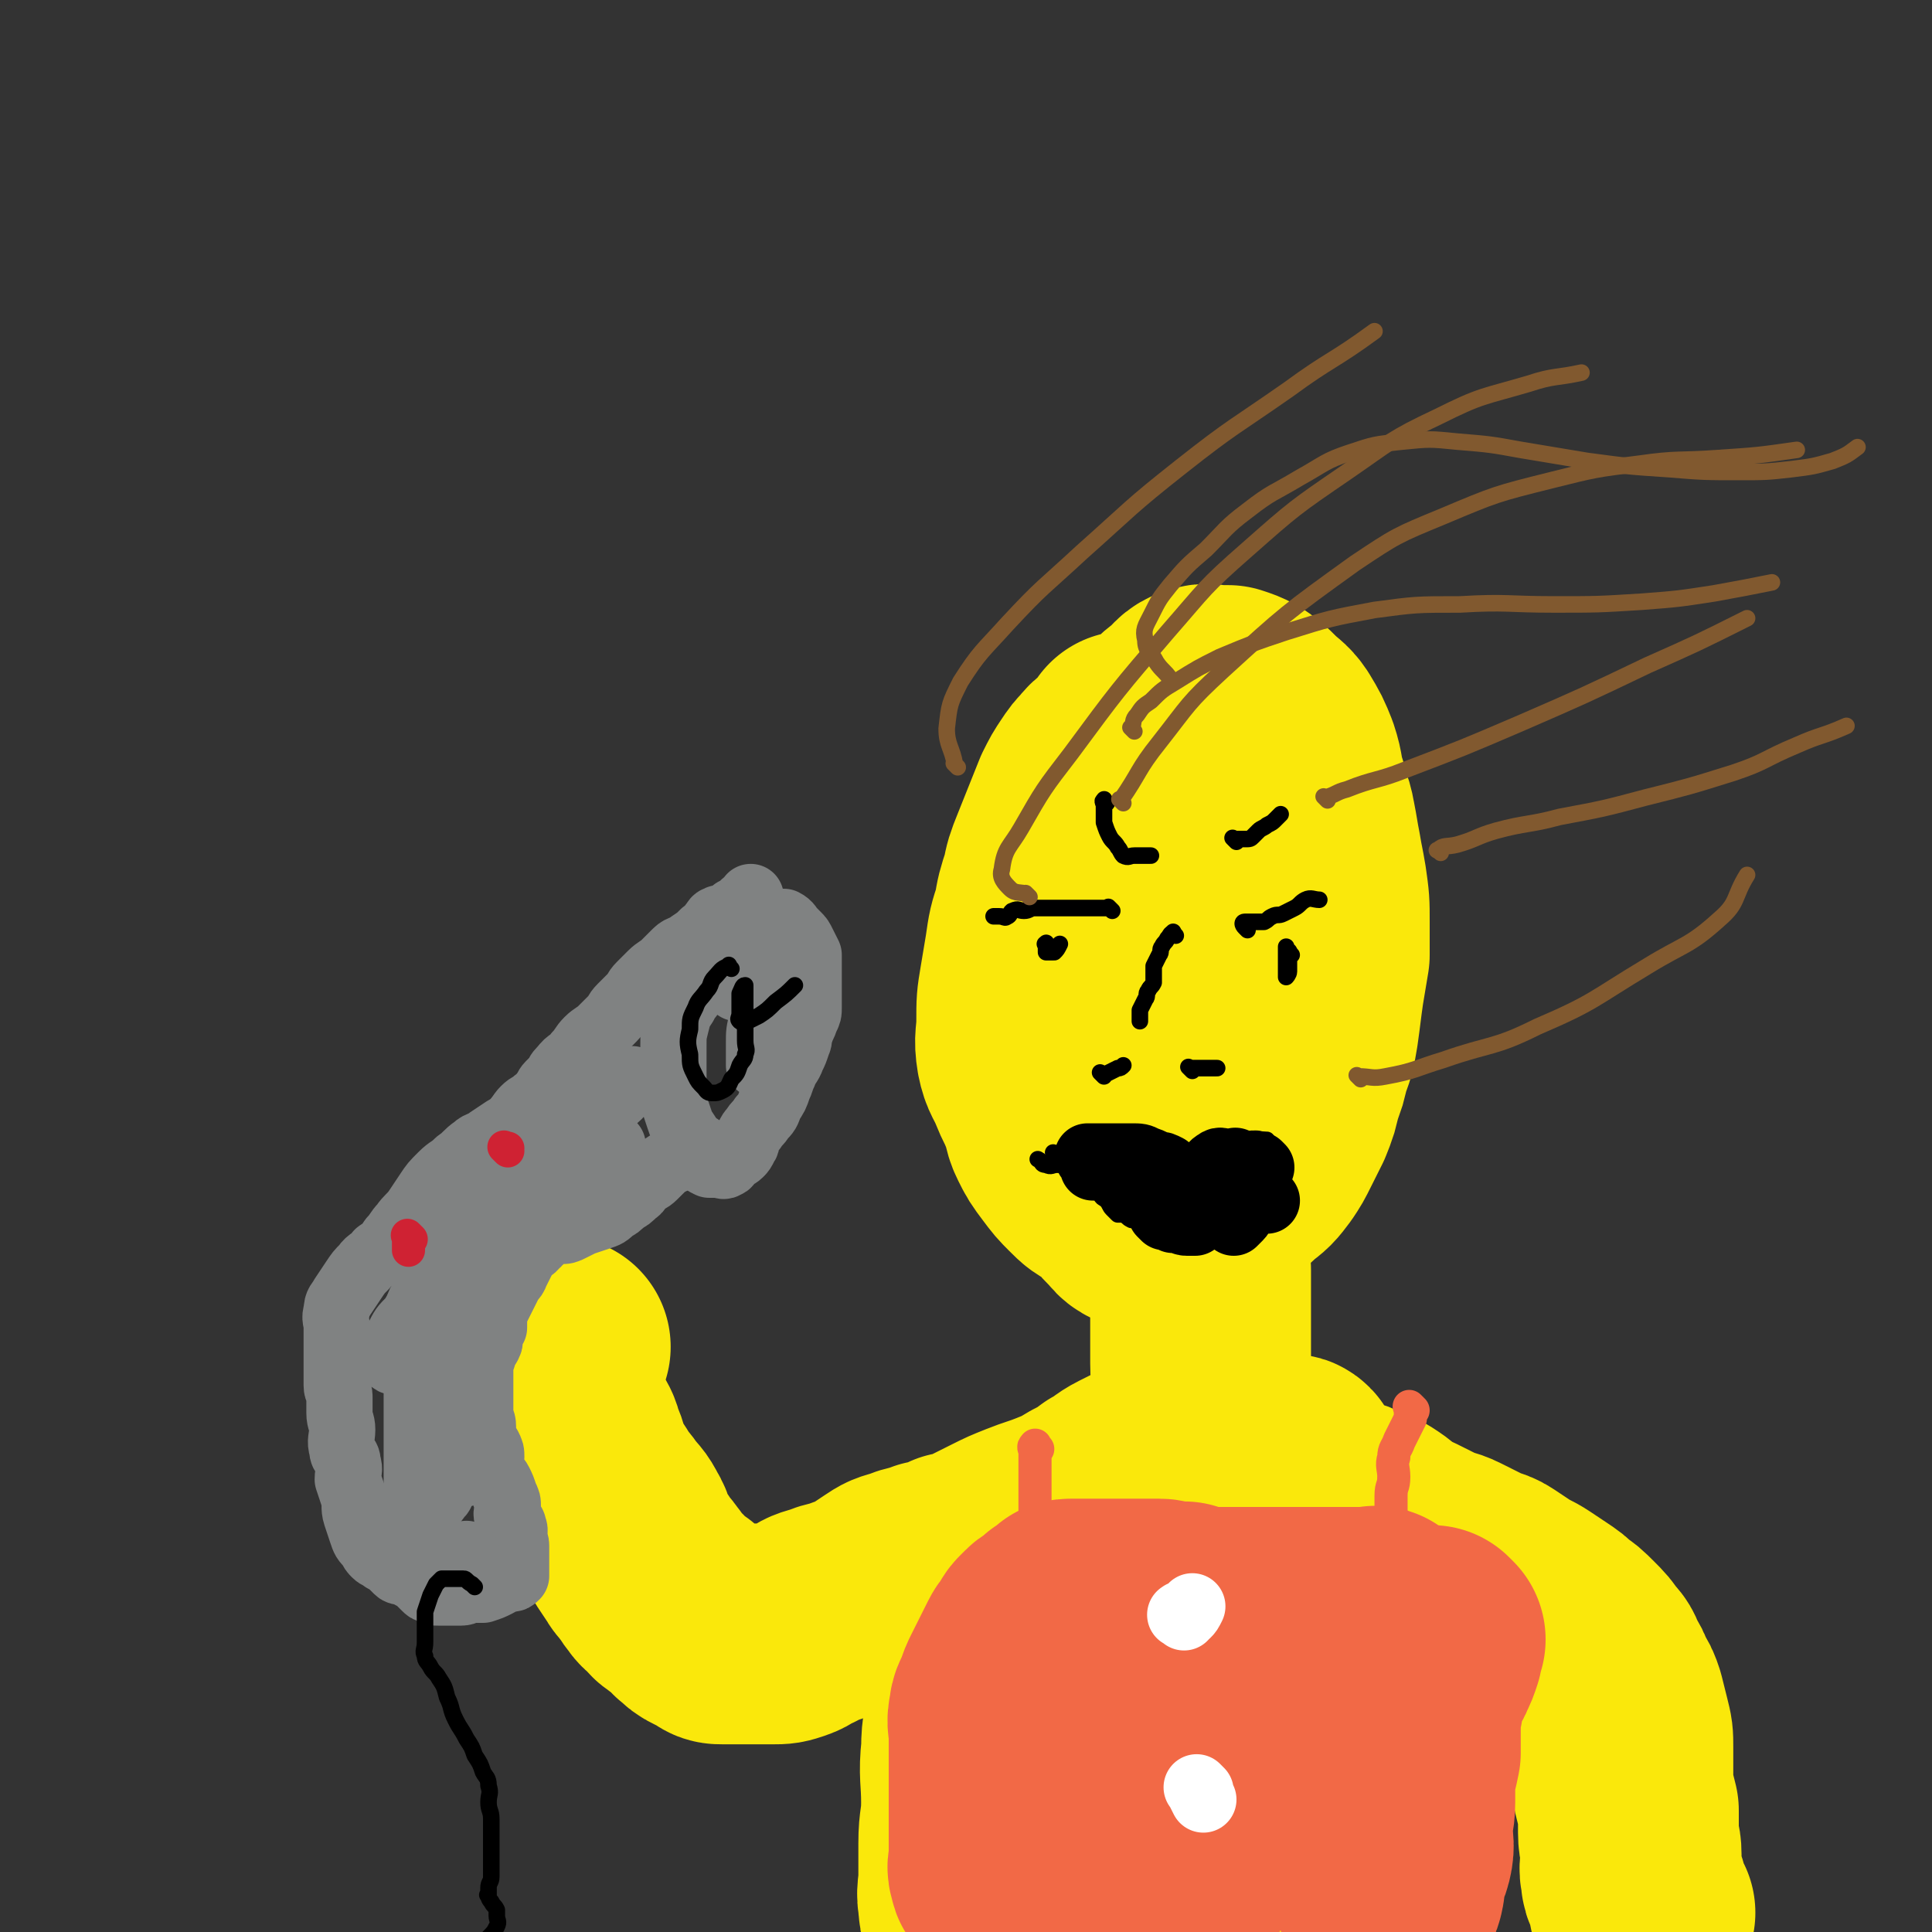 <svg viewBox='0 0 700 700' version='1.1' xmlns='http://www.w3.org/2000/svg' xmlns:xlink='http://www.w3.org/1999/xlink'><rect x="0" y="0" width="700" height="700" fill="#333333" stroke="none"/><g fill='none' stroke='rgb(250,232,11)' stroke-width='80' stroke-linecap='round' stroke-linejoin='round'><path d='M410,270c-1,-1 -1,-1 -1,-1 -1,-1 0,0 0,0 -2,2 -2,2 -4,4 -2,3 -3,2 -5,5 -2,2 -2,2 -4,5 -2,3 -2,3 -4,7 -2,5 -2,5 -4,10 -2,5 -2,5 -4,10 -2,5 -2,5 -3,10 -2,6 -2,6 -3,12 -2,6 -2,6 -3,13 -1,6 -1,6 -2,12 -1,6 -1,6 -1,13 0,6 -1,6 0,12 1,5 2,5 4,10 2,5 2,4 4,9 2,4 1,5 3,9 2,4 2,4 5,8 3,4 3,4 6,7 3,3 3,3 7,5 4,3 4,3 8,5 3,2 3,2 7,3 3,1 3,1 6,2 3,0 3,1 6,0 4,-1 4,-1 7,-3 4,-2 4,-2 8,-5 4,-3 4,-3 7,-6 4,-3 4,-3 7,-7 2,-3 2,-3 4,-7 2,-4 2,-4 4,-8 2,-5 2,-5 3,-10 2,-5 2,-5 3,-10 2,-5 2,-5 3,-11 1,-7 1,-8 2,-15 1,-6 1,-6 2,-12 0,-6 0,-6 0,-12 0,-7 0,-7 -1,-14 -1,-6 -1,-5 -2,-11 -1,-5 -1,-6 -2,-11 -1,-6 -2,-5 -3,-11 -2,-6 -1,-6 -3,-12 -2,-5 -2,-5 -5,-10 -2,-3 -3,-3 -6,-6 -3,-3 -3,-3 -6,-5 -2,-1 -2,-1 -5,-2 -2,0 -2,0 -4,0 -3,0 -3,-1 -6,0 -3,1 -3,2 -5,4 -4,3 -4,3 -7,6 -4,4 -4,4 -8,9 -4,5 -4,5 -7,11 -4,6 -4,6 -7,13 -3,6 -3,6 -5,13 -2,6 -1,7 -3,13 -2,10 -3,9 -5,19 -1,6 -1,6 -2,12 -1,8 -1,9 -1,17 0,8 1,8 1,16 0,5 -1,6 0,11 1,5 1,5 3,10 2,5 2,5 4,9 2,4 2,4 4,7 2,3 2,3 5,6 2,2 2,2 4,3 3,1 3,1 6,2 2,0 3,0 5,0 3,0 3,1 6,0 2,-1 2,-2 4,-4 2,-3 2,-3 3,-6 2,-5 2,-5 4,-10 3,-12 3,-12 6,-24 3,-12 3,-12 6,-24 3,-11 3,-11 5,-23 3,-15 3,-15 6,-30 1,-5 1,-5 2,-11 0,-5 0,-5 0,-11 0,-4 0,-4 0,-9 0,-4 0,-4 0,-8 0,-2 1,-3 0,-5 0,-1 -1,-1 -2,-1 -1,0 -2,0 -3,1 -3,3 -3,3 -6,7 -3,4 -4,4 -6,9 -4,7 -3,8 -6,15 -3,9 -4,8 -7,17 -4,11 -3,11 -6,23 -2,6 -2,6 -3,12 -1,8 -1,8 -2,16 0,6 -1,6 0,12 0,5 1,5 2,10 1,4 0,4 2,7 1,3 2,3 4,5 2,2 2,3 4,4 2,1 2,1 4,1 3,0 3,0 6,0 3,-1 3,0 6,-2 4,-3 4,-3 7,-7 3,-5 3,-5 5,-11 2,-6 2,-6 2,-13 1,-10 1,-10 0,-20 -1,-6 -1,-6 -3,-12 -2,-6 -2,-6 -4,-11 -2,-5 -2,-5 -4,-10 -2,-5 -3,-4 -5,-9 -1,-2 -1,-3 -2,-5 -1,-2 -1,-2 -3,-4 -1,-1 -1,-1 -2,-1 -1,0 -1,0 -2,0 -1,1 -1,1 -2,2 -2,2 -2,2 -3,4 -3,4 -3,4 -5,8 -3,5 -3,5 -5,10 -4,9 -4,9 -7,18 -3,7 -3,7 -5,15 -3,12 -3,12 -5,25 -1,6 0,6 0,12 0,8 0,8 0,15 0,6 -1,6 0,12 0,5 0,5 2,9 1,4 1,4 4,7 2,2 2,3 5,4 3,1 3,1 6,0 3,-1 3,-2 6,-4 3,-3 3,-3 6,-6 3,-4 3,-4 6,-8 2,-3 2,-3 4,-7 2,-4 2,-4 4,-9 '/><path d='M434,428c-1,-1 -1,-2 -1,-1 -1,0 0,1 0,3 0,2 0,3 0,5 0,3 0,3 0,6 0,4 0,4 0,7 1,6 1,6 2,12 0,6 0,6 0,12 0,5 0,5 0,10 0,6 0,6 0,12 0,6 1,6 0,11 0,5 -1,4 -2,9 0,4 0,4 0,8 0,4 0,4 0,7 0,3 0,3 0,6 '/><path d='M467,532c-1,-1 -1,-1 -1,-1 -1,-1 0,0 0,0 1,0 1,-1 2,0 1,1 0,2 1,3 1,2 1,2 2,4 1,2 1,2 3,3 2,2 2,2 5,3 3,1 3,1 6,2 4,1 4,1 8,3 3,1 3,1 6,3 3,2 2,2 5,4 3,2 3,2 6,3 4,2 4,2 8,4 4,2 4,1 8,3 4,2 4,2 8,4 3,2 4,1 7,3 3,2 3,2 6,4 3,2 4,2 7,4 3,2 3,2 6,4 3,2 3,2 5,4 3,2 3,2 6,5 3,3 3,3 5,6 2,2 2,2 3,5 2,3 2,3 3,6 2,3 2,3 3,6 1,4 1,4 2,8 1,4 1,4 1,8 0,3 0,4 0,7 0,4 0,4 0,8 1,4 1,4 2,8 0,4 0,4 0,8 0,4 1,4 1,8 0,4 -1,4 0,8 0,3 1,2 2,5 1,3 0,3 1,6 0,1 1,1 2,2 0,0 0,0 0,0 '/><path d='M434,530c-1,-1 -1,-1 -1,-1 -1,-1 -1,0 -2,0 -1,0 -1,0 -3,0 -2,0 -3,-1 -5,0 -3,1 -3,2 -6,3 -4,2 -4,2 -8,4 -4,2 -4,3 -8,5 -4,3 -4,3 -8,5 -5,3 -5,3 -10,5 -5,2 -6,2 -11,4 -5,2 -5,2 -9,4 -4,2 -4,2 -8,4 -4,2 -4,2 -9,3 -4,2 -4,2 -9,3 -4,2 -5,1 -9,3 -4,1 -4,1 -7,3 -3,2 -3,2 -6,4 -3,2 -3,2 -7,3 -4,2 -5,1 -9,3 -4,1 -4,1 -7,3 -3,1 -3,2 -6,3 -3,1 -3,1 -6,1 -2,0 -2,0 -4,0 -2,0 -2,0 -4,0 -1,0 -1,0 -3,0 -1,0 -1,0 -3,0 -2,0 -2,0 -4,0 -2,0 -2,0 -3,-1 -2,-1 -2,-1 -4,-2 -2,-1 -2,-1 -4,-3 -2,-1 -1,-2 -3,-3 -2,-2 -2,-1 -4,-3 -2,-1 -1,-1 -3,-3 -1,-1 -2,-1 -3,-3 -2,-2 -1,-2 -3,-4 -1,-2 -2,-2 -3,-4 -2,-3 -2,-3 -4,-6 -2,-3 -1,-4 -3,-7 -2,-4 -2,-3 -5,-7 -2,-3 -3,-3 -5,-7 -2,-3 -2,-3 -4,-7 -2,-4 -1,-4 -3,-8 -1,-4 -1,-3 -3,-7 -1,-3 -2,-3 -3,-7 -1,-2 -1,-3 -2,-5 -1,-2 -1,-1 -2,-3 0,-1 0,-1 0,-3 0,-1 -1,-2 0,-3 0,-1 1,-1 2,-2 2,-3 2,-3 3,-6 '/><path d='M360,582c-1,-1 -1,-2 -1,-1 -2,3 -1,4 -2,9 -1,6 -1,6 -2,12 -1,8 0,8 -1,16 -1,8 -2,8 -2,16 -1,9 0,10 0,19 0,8 -1,7 -1,15 0,6 0,6 0,12 0,5 -1,5 0,10 0,4 1,4 2,8 '/><path d='M509,570c-1,-1 -1,-1 -1,-1 -1,-1 0,0 0,0 0,1 0,1 0,2 0,4 0,4 0,7 0,6 1,6 0,11 -1,8 -2,8 -3,16 -2,9 -1,10 -3,19 -2,10 -2,10 -4,20 -2,9 -1,10 -3,19 -1,9 -1,9 -3,18 -1,9 -1,9 -3,18 -1,6 -2,5 -3,11 -1,5 0,5 0,10 '/></g>
<g fill='none' stroke='rgb(242,105,70)' stroke-width='80' stroke-linecap='round' stroke-linejoin='round'><path d='M500,587c-1,-1 -1,-1 -1,-1 -1,-1 -1,0 -2,0 -1,0 -1,0 -3,0 -1,0 -1,0 -3,0 -1,0 -1,0 -3,0 -2,0 -2,0 -4,0 -2,0 -2,0 -4,0 -2,0 -2,0 -4,0 -2,0 -2,0 -5,0 -2,0 -2,0 -4,0 -3,0 -3,0 -6,0 -3,0 -3,0 -7,0 -3,0 -3,0 -6,0 -3,0 -3,0 -6,0 -2,0 -2,0 -4,0 -2,0 -2,0 -4,0 -3,-1 -2,-1 -5,-2 -2,0 -3,0 -5,0 -2,0 -2,-1 -4,-1 -3,0 -3,0 -6,0 -3,0 -3,0 -6,0 -2,0 -2,0 -5,0 -2,0 -2,0 -4,0 -1,0 -1,0 -3,0 -1,0 -1,0 -3,0 -1,0 -1,0 -2,0 -1,0 -2,0 -3,0 -1,0 -1,0 -2,1 0,1 1,2 0,2 0,1 -1,0 -2,0 -1,0 -1,0 -2,1 -1,1 -1,1 -2,2 -1,1 -1,0 -2,1 -1,1 -1,1 -2,2 -1,1 -1,2 -2,3 -1,2 -1,1 -2,3 -1,2 -1,2 -2,4 -1,2 -1,2 -2,4 -1,2 -1,2 -2,4 -1,2 -1,2 -2,5 -1,3 -2,3 -2,6 -1,3 0,4 0,7 0,4 0,4 0,7 0,3 0,3 0,5 0,3 0,3 0,6 0,3 0,3 0,6 0,3 0,3 0,6 0,3 0,3 0,5 0,3 0,3 0,6 0,3 0,3 0,5 0,2 -1,2 0,4 0,2 1,2 2,3 1,1 1,1 3,2 0,0 1,0 1,0 '/><path d='M520,594c-1,-1 -1,-1 -1,-1 -1,-1 0,0 0,0 0,1 0,1 0,2 0,2 0,2 0,3 -1,3 -1,3 -2,5 -1,3 -2,2 -3,5 -2,4 -1,4 -2,9 -1,5 -1,5 -1,10 0,4 0,4 0,8 -1,5 -1,4 -2,9 0,4 0,5 0,9 0,5 -1,5 -1,10 0,4 1,5 0,9 -1,4 -2,3 -3,7 -1,2 1,3 0,5 0,2 -1,2 -2,3 0,0 0,0 -1,0 '/><path d='M489,630c-1,-1 -1,-1 -1,-1 -1,-1 0,0 0,0 -3,2 -3,2 -7,3 -3,2 -4,1 -7,3 -4,2 -4,2 -8,4 -5,2 -5,2 -10,4 -5,2 -5,2 -9,5 -4,2 -4,2 -7,5 -3,3 -2,4 -5,7 -2,3 -3,3 -5,6 -2,3 -2,3 -3,6 -1,2 0,2 0,4 0,1 -1,2 0,2 1,1 2,1 3,0 2,-2 1,-3 3,-5 2,-3 2,-3 4,-6 2,-4 2,-4 3,-8 2,-4 2,-4 3,-8 1,-4 1,-4 0,-8 0,-4 0,-4 -2,-7 -1,-3 -2,-3 -4,-5 -2,-1 -2,-2 -4,-2 -3,-1 -3,-1 -6,0 -4,1 -4,1 -8,4 -4,3 -4,3 -8,7 -3,3 -3,3 -6,7 -2,4 -3,4 -4,8 -1,3 0,4 0,7 0,3 -1,3 0,5 1,2 1,2 3,3 2,1 2,1 4,0 3,-1 3,-1 5,-3 2,-3 1,-4 3,-7 1,-3 2,-3 3,-6 1,-3 0,-4 0,-7 0,-3 1,-3 1,-6 '/></g>
<g fill='none' stroke='rgb(242,105,70)' stroke-width='12' stroke-linecap='round' stroke-linejoin='round'><path d='M376,525c-1,-1 -1,-2 -1,-1 -1,0 0,1 0,2 0,1 0,1 0,2 0,2 0,2 0,4 0,3 0,3 0,6 0,4 0,4 0,7 0,4 0,4 0,8 1,4 1,4 2,8 1,5 2,5 3,9 '/><path d='M512,511c-1,-1 -1,-1 -1,-1 -1,-1 0,0 0,0 0,0 0,1 0,1 0,2 0,2 0,3 -1,2 -1,2 -2,4 -1,2 -1,2 -2,4 -1,3 -2,3 -2,6 -1,3 0,4 0,7 0,4 -1,3 -1,7 0,3 0,4 0,7 '/></g>
<g fill='none' stroke='rgb(255,255,255)' stroke-width='24' stroke-linecap='round' stroke-linejoin='round'><path d='M429,586c-1,-1 -2,-1 -1,-1 0,-1 1,1 2,0 1,-1 1,-1 2,-3 '/><path d='M435,649c-1,-1 -1,-1 -1,-1 -1,-1 0,0 0,0 0,0 0,0 0,0 1,2 1,2 2,4 '/></g>
<g fill='none' stroke='rgb(0,0,0)' stroke-width='6' stroke-linecap='round' stroke-linejoin='round'><path d='M403,330c-1,-1 -1,-1 -1,-1 -1,-1 0,0 0,0 0,0 0,0 0,0 -1,0 -1,0 -2,0 -1,0 -1,0 -2,0 -1,0 -1,0 -2,0 -1,0 -1,0 -3,0 -1,0 -1,0 -3,0 -1,0 -1,0 -3,0 -1,0 -1,0 -3,0 -1,0 -1,0 -3,0 -1,0 -1,0 -3,0 -1,0 -2,0 -3,0 -2,0 -2,1 -4,1 -2,0 -2,-1 -4,0 -1,0 -1,2 -2,2 -1,1 -1,0 -3,0 -1,0 -1,0 -2,0 '/><path d='M380,343c-1,-1 -1,-2 -1,-1 -1,0 0,0 0,1 0,1 0,1 0,2 0,0 1,0 1,0 0,0 0,0 0,0 1,0 1,0 2,0 0,0 0,0 0,0 0,0 0,0 0,0 -1,-1 0,0 0,0 0,0 0,0 0,0 1,-1 1,-1 2,-3 '/><path d='M401,291c-1,-1 -1,-2 -1,-1 -1,0 0,1 0,2 0,1 0,1 0,2 0,2 0,2 0,4 1,3 1,3 2,5 1,2 2,2 3,4 1,1 1,2 2,3 2,1 2,0 4,0 3,0 3,0 6,0 '/><path d='M448,305c-1,-1 -1,-1 -1,-1 -1,-1 0,0 0,0 0,0 0,0 0,0 1,0 1,0 2,0 1,0 1,0 2,0 2,0 2,0 3,-1 1,-1 1,-1 2,-2 1,-1 2,-1 3,-2 2,-1 2,-1 3,-2 1,-1 1,-1 2,-2 '/><path d='M452,337c-1,-1 -1,-1 -1,-1 -1,-1 -1,-2 0,-2 1,0 1,0 2,0 1,0 1,0 2,0 2,0 2,0 3,0 2,-1 1,-1 3,-2 2,-1 2,0 4,-1 2,-1 2,-1 4,-2 2,-1 2,-2 4,-3 2,-1 3,0 5,0 '/><path d='M468,346c-1,-1 -1,-2 -1,-1 -1,0 0,1 0,3 0,2 0,2 0,4 0,1 -1,2 -1,2 0,0 0,-1 0,-3 0,-1 0,-1 0,-3 0,-1 0,-1 0,-3 0,-1 0,-1 0,-2 0,0 0,0 0,0 '/><path d='M426,339c-1,-1 -1,-2 -1,-1 -1,0 -1,1 -2,2 -1,2 -1,1 -2,3 -1,1 0,2 -1,3 -1,2 -1,2 -2,4 0,1 0,2 0,3 0,2 0,2 0,3 -1,2 -1,1 -2,3 -1,1 0,2 -1,3 -1,2 -1,2 -2,4 0,1 0,1 0,2 0,1 0,1 0,2 '/><path d='M400,390c-1,-1 -1,-1 -1,-1 -1,-1 0,0 0,0 0,0 0,0 0,0 1,0 1,0 2,0 2,-1 2,-1 4,-2 1,0 1,0 2,-1 '/><path d='M432,388c-1,-1 -1,-1 -1,-1 -1,-1 0,0 0,0 1,0 1,0 2,0 1,0 1,0 2,0 2,0 2,0 3,0 2,0 2,0 3,0 '/><path d='M383,419c-1,-1 -1,-1 -1,-1 -1,-1 0,0 0,0 0,0 1,0 1,0 1,0 1,0 2,0 1,0 1,0 2,0 1,0 1,0 2,0 1,0 1,0 2,0 2,0 2,0 3,0 2,0 2,0 3,0 2,0 2,0 4,0 2,0 2,0 3,0 2,0 2,0 3,0 2,0 2,0 3,0 1,0 1,0 2,0 2,0 2,0 3,0 1,0 1,0 2,0 1,1 1,1 2,2 1,1 1,1 2,2 1,0 1,0 2,0 0,0 0,1 0,1 1,0 1,0 2,0 1,0 1,0 2,0 1,0 1,0 2,0 1,0 1,0 2,0 1,0 1,0 2,0 2,0 2,0 3,-1 1,0 1,-1 2,-1 1,0 1,0 2,0 2,-1 1,-2 3,-3 1,-1 1,-1 2,-1 1,0 1,0 2,0 2,0 2,1 3,0 1,0 1,-1 2,-2 1,-1 1,-1 2,-2 0,0 0,0 0,0 1,0 1,0 2,0 2,0 2,0 3,0 '/><path d='M453,417c-1,-1 -1,-2 -1,-1 -1,0 0,1 0,1 0,0 0,0 -1,0 0,0 0,0 0,0 -1,1 -1,1 -2,2 0,1 -1,0 -1,1 0,1 0,1 0,2 -1,1 -1,1 -2,2 -1,1 0,1 -1,2 0,1 0,1 -1,2 -1,2 -1,2 -2,3 0,1 0,1 -1,1 -1,1 -1,1 -2,2 -1,1 -1,1 -2,2 -1,1 -1,1 -2,1 0,0 0,0 0,0 -1,0 -1,0 -2,0 -1,1 0,1 -1,2 -1,0 -1,0 -2,0 -1,0 0,1 -1,1 -1,1 -1,1 -2,2 0,0 0,0 -1,0 -1,0 -1,0 -2,0 -1,0 -1,0 -2,0 0,0 0,0 0,0 -1,0 -1,0 -2,0 -1,0 -1,0 -2,0 0,0 0,0 -1,0 -1,0 -1,0 -2,0 -1,0 -1,0 -3,0 -1,0 -1,0 -2,0 -2,-1 -1,-1 -3,-2 -1,0 -1,0 -2,0 -1,-1 -1,-1 -2,-2 -1,-1 -1,-2 -2,-3 -1,-1 -2,-1 -2,-2 -1,-1 0,-1 0,-3 '/><path d='M416,435c-1,-1 -1,-1 -1,-1 -1,-1 0,0 0,0 0,0 0,0 -1,0 -1,0 -1,0 -2,0 -1,0 -1,0 -3,0 -1,0 -1,0 -2,0 -1,0 -1,0 -3,0 -1,0 -1,0 -2,0 -2,-1 -2,-1 -3,-2 -2,-1 -1,-1 -3,-3 -1,-1 -2,-1 -3,-3 -1,-1 -1,-2 -2,-3 -2,-1 -2,-1 -4,-1 -2,0 -2,0 -4,0 -2,0 -2,1 -4,0 -2,0 -1,-1 -3,-2 '/><path d='M415,426c-1,-1 -1,-1 -1,-1 -1,-1 0,-1 0,-2 0,0 0,0 0,0 1,0 1,0 2,0 1,0 1,0 2,0 1,0 1,0 2,0 2,0 2,0 3,0 2,0 2,0 3,0 2,0 2,0 3,0 2,0 2,0 3,0 2,0 2,0 3,0 '/><path d='M425,429c-1,-1 -1,-1 -1,-1 -1,-1 0,0 0,0 0,0 0,0 0,0 1,1 1,1 2,2 1,1 1,1 2,2 1,1 1,1 3,2 1,0 2,0 3,0 1,0 1,0 2,0 1,0 1,0 2,0 0,0 0,0 0,0 0,0 0,0 0,0 -1,-1 0,0 0,0 -1,0 -1,0 -2,0 -1,0 -1,0 -3,0 -1,0 -1,0 -3,0 -2,0 -2,0 -4,0 -2,0 -3,0 -5,0 -3,0 -3,1 -6,1 -2,0 -2,0 -4,0 -1,0 -1,0 -2,0 0,1 0,1 0,2 0,1 0,1 0,1 1,0 1,0 2,0 2,0 2,0 4,0 3,0 3,0 5,0 3,0 3,0 5,0 3,0 3,0 5,0 '/></g>
<g fill='none' stroke='rgb(0,0,0)' stroke-width='24' stroke-linecap='round' stroke-linejoin='round'><path d='M422,441c-1,-1 -1,-1 -1,-1 -1,-1 0,0 0,0 0,0 0,0 0,0 1,0 1,0 2,0 1,1 1,1 2,2 1,0 1,0 2,0 2,0 1,1 3,1 1,0 1,0 2,0 1,0 1,0 1,0 0,-1 0,-1 0,-2 0,-1 0,-1 0,-3 0,-1 0,-1 0,-3 0,-1 0,-2 0,-3 0,-1 0,-1 -1,-2 -1,-1 -1,-1 -2,-2 -1,0 -1,0 -2,0 0,0 0,0 -1,0 0,0 0,0 0,0 '/><path d='M424,424c-1,-1 -1,-1 -1,-1 -2,-1 -2,-1 -3,-1 -3,-1 -2,-1 -5,-2 -2,-1 -2,-1 -5,-1 -3,0 -3,0 -6,0 -2,0 -2,0 -5,0 -1,0 -1,0 -3,0 -1,0 -2,0 -2,0 0,1 2,1 3,2 2,1 1,2 3,2 2,1 3,0 5,0 2,0 2,0 4,0 2,0 2,0 4,0 2,0 2,0 3,0 1,0 1,0 1,0 -1,0 -1,0 -3,0 -2,0 -2,0 -4,0 -2,0 -2,0 -5,0 -2,0 -2,0 -4,0 -1,0 -1,0 -3,0 -1,0 -1,0 -2,0 0,0 0,0 0,0 '/><path d='M425,436c-1,-1 -1,-1 -1,-1 -1,-1 0,0 0,0 0,0 1,0 1,0 1,-1 1,-1 2,-2 1,-1 1,-1 3,-2 2,-1 3,-1 5,-2 2,-1 2,-2 4,-2 3,-1 3,0 6,0 2,0 2,0 4,-1 2,-1 1,-1 3,-2 1,0 1,0 2,0 0,0 0,0 0,0 '/><path d='M457,423c-1,-1 -1,-1 -1,-1 -2,-1 -2,0 -4,0 -1,0 -2,0 -3,0 -2,1 -1,1 -3,2 -1,1 -2,0 -3,1 -2,1 -2,1 -3,2 -1,1 -1,2 -2,3 -1,1 -1,0 -3,0 '/><path d='M459,435c-1,-1 -1,-1 -1,-1 -1,-1 -1,0 -2,0 -1,0 -1,0 -2,0 -1,1 0,1 -1,2 -1,1 -1,1 -2,2 -1,1 -1,2 -2,3 -1,1 -1,1 -2,2 '/><path d='M449,422c-1,-1 -1,-1 -1,-1 -1,-1 0,0 0,0 -1,0 -2,0 -4,0 -1,0 -2,-1 -3,0 -2,1 -2,2 -4,4 '/></g>
<g fill='none' stroke='rgb(128,130,130)' stroke-width='24' stroke-linecap='round' stroke-linejoin='round'><path d='M189,406c-1,-1 -2,-1 -1,-1 0,-1 1,0 2,0 2,-1 2,-1 3,-3 2,-2 1,-2 3,-4 2,-3 2,-2 4,-5 2,-3 2,-3 4,-6 2,-3 3,-2 5,-5 2,-2 2,-3 4,-5 2,-2 3,-2 5,-4 2,-2 2,-2 4,-4 2,-2 1,-2 3,-4 2,-2 2,-2 4,-4 2,-2 1,-2 3,-4 2,-2 2,-2 4,-4 2,-2 3,-2 5,-4 2,-2 2,-2 4,-4 2,-2 3,-1 5,-3 3,-2 3,-2 5,-4 2,-1 2,-1 3,-3 1,-1 1,-2 2,-2 1,-1 2,0 3,0 1,0 1,0 1,-1 1,-1 1,-1 2,-2 1,0 1,0 2,0 1,0 1,0 1,0 0,-1 0,-1 0,-2 1,-1 1,-1 2,-1 0,0 1,0 1,0 0,-1 0,-1 0,-2 0,0 0,0 0,0 0,1 0,1 -1,2 -1,1 -2,1 -3,2 -2,2 -2,2 -3,4 -2,2 -2,2 -3,5 -1,2 -1,3 -2,5 -1,3 -1,3 -3,5 -1,3 -2,2 -3,5 -2,3 -1,3 -3,6 -1,3 -2,2 -3,5 -2,3 -2,3 -3,7 -1,4 -1,4 -1,8 0,3 0,4 0,7 0,4 0,4 0,7 0,3 0,3 0,6 1,3 1,3 2,6 1,3 1,3 3,6 1,3 2,2 3,5 1,2 1,2 2,4 1,1 1,1 3,2 1,0 2,0 3,0 2,0 2,1 3,0 1,0 1,-1 2,-2 1,-1 2,-1 3,-2 1,-1 1,-1 2,-3 1,-1 0,-2 1,-3 1,-2 1,-2 2,-3 1,-2 2,-2 3,-4 2,-2 2,-2 3,-5 2,-3 2,-3 3,-6 1,-2 1,-3 2,-5 1,-3 2,-3 3,-6 1,-2 1,-2 2,-5 1,-2 0,-2 1,-4 1,-3 1,-2 2,-5 1,-2 1,-2 1,-4 0,-2 0,-2 0,-5 0,-3 0,-3 0,-6 0,-2 0,-2 0,-4 0,-2 0,-2 0,-4 -1,-2 -1,-2 -2,-4 -1,-2 -1,-2 -2,-3 -1,-1 -1,-1 -2,-2 -1,-1 -1,-2 -3,-3 -1,0 -1,0 -2,0 -2,0 -2,0 -4,0 -1,0 -1,0 -2,0 -1,0 -1,0 -3,0 -1,0 -1,0 -2,0 -1,0 -1,-1 -2,0 -1,1 0,2 -1,3 -2,4 -2,4 -5,7 -4,5 -4,5 -9,10 '/><path d='M255,417c-1,-1 -1,-1 -1,-1 -1,-1 0,0 0,0 0,0 0,0 -1,0 -1,0 -2,-1 -3,0 -2,1 -1,2 -3,3 -2,1 -2,1 -4,2 -2,1 -2,1 -4,3 -1,1 -1,1 -2,2 -2,2 -2,1 -4,3 -2,1 -1,2 -3,3 -2,2 -2,2 -4,3 -2,2 -2,2 -4,3 -2,2 -2,2 -5,3 -3,1 -3,1 -6,2 -2,1 -2,1 -4,2 -2,1 -2,1 -4,1 -1,0 -2,0 -3,0 -2,1 -2,1 -3,2 -2,1 -1,2 -3,3 -1,2 -2,1 -3,3 -1,1 -1,1 -2,3 -1,2 -1,2 -2,4 -1,3 -2,2 -3,5 -1,2 -1,2 -2,4 -1,2 -1,2 -2,4 -1,2 -1,2 -1,4 0,1 0,2 0,3 -1,2 -1,1 -2,3 0,1 1,2 0,3 0,1 -1,1 -2,2 0,1 0,1 0,2 0,2 -1,1 -1,3 0,2 0,2 0,4 0,3 0,3 0,5 0,2 0,2 0,4 0,3 0,3 0,5 0,3 1,2 1,5 0,2 -1,2 0,4 0,2 1,1 2,3 1,2 1,2 1,4 0,2 -1,3 0,5 1,2 2,2 3,4 1,2 1,2 2,5 1,2 1,2 1,4 0,2 -1,2 0,4 0,2 2,1 2,3 1,2 0,2 0,4 0,2 1,1 1,3 0,1 0,2 0,3 0,1 0,1 0,2 0,2 0,2 0,3 0,1 0,1 0,1 0,1 0,1 0,2 -1,1 -1,1 -2,1 -1,0 -1,0 -2,0 -2,1 -1,1 -3,2 -2,1 -2,1 -5,2 -2,0 -2,0 -4,0 -2,0 -2,1 -4,1 -1,0 -1,0 -3,0 -1,0 -1,0 -3,0 -1,0 -1,0 -2,0 -2,0 -2,0 -3,-1 -1,0 -1,0 -2,-1 -1,-1 -1,-1 -2,-2 -1,-1 -1,-1 -3,-2 -1,-1 -1,-1 -2,-1 -1,-1 -2,0 -3,-1 -1,-1 -1,-1 -2,-2 -1,-1 -1,-1 -3,-2 -1,-1 -2,-1 -3,-2 -1,-1 -1,-1 -2,-3 -2,-2 -2,-2 -3,-5 -1,-3 -1,-3 -2,-6 -1,-3 0,-4 -1,-7 -1,-3 -1,-3 -2,-6 0,-3 1,-3 0,-6 0,-3 -2,-2 -2,-5 -1,-3 0,-4 0,-7 0,-3 -1,-3 -1,-6 0,-3 0,-3 0,-6 0,-2 -1,-2 -1,-4 0,-2 0,-2 0,-4 0,-2 0,-2 0,-4 0,-1 0,-1 0,-3 0,-1 0,-1 0,-3 0,-2 0,-2 0,-4 0,-1 0,-1 0,-3 0,-3 -1,-3 0,-6 0,-3 1,-3 2,-5 2,-3 2,-3 4,-6 2,-3 2,-3 4,-5 2,-3 3,-2 5,-5 3,-2 3,-2 5,-5 2,-2 2,-3 4,-5 2,-3 3,-3 5,-6 2,-3 2,-3 4,-6 2,-3 2,-3 5,-6 3,-3 3,-2 6,-5 3,-2 3,-3 6,-5 2,-2 3,-1 5,-3 3,-2 3,-2 6,-4 2,-1 2,-1 4,-3 2,-2 1,-2 3,-4 2,-2 2,-1 4,-3 2,-1 2,-1 3,-3 1,-1 1,-2 2,-3 1,-1 1,-1 2,-2 1,-1 1,-2 2,-3 1,-1 1,-1 2,-1 1,0 1,0 2,0 1,0 1,0 2,0 1,-1 1,-1 2,-2 1,0 1,0 2,0 0,0 0,0 0,0 0,2 0,2 0,3 -1,3 -1,3 -2,5 -2,3 -2,3 -4,6 -2,3 -2,3 -4,7 -2,4 -2,5 -4,9 -2,5 -2,5 -5,10 -3,5 -3,5 -6,9 -3,5 -4,4 -7,9 -4,5 -4,5 -7,10 -3,5 -3,5 -6,10 -2,4 -3,3 -5,7 -2,3 -2,3 -3,6 -1,2 -1,3 -2,5 -1,2 -2,2 -3,4 -1,1 0,2 0,3 -1,2 -2,2 -2,4 -1,2 0,3 0,5 0,3 0,3 0,6 0,4 0,4 0,8 0,3 0,3 0,6 0,3 0,3 0,6 0,3 0,3 0,5 1,3 1,2 2,5 0,1 0,2 0,3 1,2 1,2 2,4 0,1 0,1 0,2 0,1 0,2 0,2 1,0 1,-1 2,-2 1,-1 1,-1 1,-3 0,-3 -1,-3 0,-6 1,-5 1,-5 3,-10 2,-7 3,-7 5,-14 3,-8 3,-8 6,-17 3,-8 2,-8 5,-16 2,-6 3,-6 5,-12 2,-5 2,-5 4,-10 3,-6 2,-7 5,-13 2,-6 2,-6 5,-11 2,-5 2,-5 5,-9 2,-4 3,-3 5,-7 2,-2 2,-2 3,-5 1,-1 1,-1 1,-2 0,-1 1,-2 0,-2 -1,0 -2,1 -4,2 -2,1 -2,1 -4,3 -3,2 -4,2 -6,5 -3,4 -2,4 -5,8 -4,5 -4,5 -9,9 -5,5 -5,5 -10,10 -6,7 -6,7 -11,15 -4,6 -3,6 -7,12 -3,5 -4,4 -7,9 -3,3 -3,3 -5,7 -1,2 -1,2 -2,5 0,1 -1,2 0,3 1,1 2,0 3,0 2,0 2,1 4,0 3,-2 3,-3 6,-6 4,-6 4,-6 8,-12 7,-10 8,-9 15,-19 8,-12 6,-14 14,-26 4,-6 4,-6 9,-11 4,-5 5,-4 9,-9 4,-4 4,-4 8,-9 3,-3 2,-3 5,-6 2,-2 2,-2 4,-3 1,-1 2,-1 2,-1 0,0 -1,1 -2,2 -2,2 -1,2 -3,4 -3,3 -4,2 -7,5 -4,3 -4,3 -8,7 -4,4 -4,4 -8,9 -4,5 -4,5 -8,10 -4,4 -4,4 -8,8 -4,4 -4,5 -8,9 -3,4 -4,3 -7,7 -2,2 -2,3 -4,5 -2,3 -2,2 -4,5 -1,1 -1,1 -1,3 0,1 -1,2 0,2 1,-1 2,-2 4,-4 4,-4 5,-3 9,-7 5,-4 5,-4 10,-8 5,-5 4,-5 9,-10 5,-4 5,-4 10,-8 4,-3 4,-4 8,-7 3,-3 3,-3 6,-5 1,-1 1,-1 3,-2 1,-1 2,-1 2,-1 0,0 -2,0 -3,1 -1,0 -1,1 -2,1 0,0 0,0 -1,0 0,0 0,0 0,0 0,-1 0,-1 0,-2 '/><path d='M270,359c-1,-1 -1,-1 -1,-1 -1,-1 0,0 0,0 0,0 0,0 0,0 -1,0 -1,0 -2,0 '/><path d='M158,465c-1,-1 -1,-1 -1,-1 -1,-1 0,0 0,0 -1,2 -2,2 -3,5 -2,3 -2,3 -3,6 -1,3 0,4 0,7 0,5 0,5 0,10 0,7 0,7 0,13 0,6 0,6 0,11 0,6 0,6 0,12 0,6 0,6 0,11 0,5 0,5 0,10 0,4 0,4 1,7 1,3 1,3 2,6 1,3 1,3 2,5 1,1 1,2 3,2 2,0 2,-1 4,-2 3,-2 3,-2 6,-4 '/><path d='M166,513c-1,-1 -1,-1 -1,-1 -1,-1 0,0 0,0 -1,0 -2,-1 -3,0 -1,1 -2,1 -2,3 -1,2 0,2 0,4 0,2 0,2 0,4 0,2 0,2 0,3 1,2 0,2 2,4 2,2 3,2 6,4 '/><path d='M282,352c-1,-1 -1,-1 -1,-1 -1,-1 0,0 0,0 -1,0 -2,-1 -2,0 -1,2 0,3 0,5 0,3 0,3 -1,6 -1,4 -1,4 -2,8 -1,4 -1,4 -1,8 0,3 0,3 0,6 0,1 0,1 0,2 '/><path d='M287,353c-1,-1 -1,-1 -1,-1 -1,-1 0,0 0,0 0,1 0,1 0,2 0,2 0,2 0,4 '/></g>
<g fill='none' stroke='rgb(0,0,0)' stroke-width='6' stroke-linecap='round' stroke-linejoin='round'><path d='M172,575c-1,-1 -1,-1 -1,-1 -2,-1 -2,-2 -3,-2 -1,0 -1,0 -2,0 -2,0 -2,0 -4,0 -1,0 -1,0 -2,0 -1,1 -1,1 -2,2 -1,2 -1,2 -2,4 -1,3 -1,3 -2,6 0,3 0,3 0,6 0,3 0,3 0,5 0,3 -1,3 0,5 0,2 1,2 2,4 1,2 2,2 3,4 2,3 2,3 3,7 2,4 1,4 3,8 2,4 2,3 4,7 2,3 2,3 3,6 2,3 2,3 3,6 1,2 2,2 2,5 1,3 0,3 0,6 0,3 1,3 1,6 0,4 0,4 0,8 0,4 0,4 0,7 0,3 0,3 0,6 0,2 -1,2 -1,4 0,1 0,2 0,3 0,0 0,0 0,0 0,0 -1,-1 0,0 0,0 0,1 1,2 1,2 1,1 2,3 0,1 0,1 0,2 0,2 1,2 0,4 -1,2 -1,2 -3,4 -1,2 -1,2 -3,4 -2,3 -2,3 -4,5 -2,2 -3,2 -5,4 -3,2 -2,3 -5,5 -2,2 -2,2 -5,4 -2,2 -2,3 -4,3 -2,0 -2,-1 -5,-2 '/></g>
<g fill='none' stroke='rgb(207,34,51)' stroke-width='12' stroke-linecap='round' stroke-linejoin='round'><path d='M149,449c-1,-1 -1,-1 -1,-1 -1,-1 0,0 0,0 0,1 0,1 0,2 0,2 0,2 0,3 '/><path d='M184,417c-1,-1 -1,-1 -1,-1 -1,-1 0,0 0,0 0,0 1,0 1,0 '/></g>
<g fill='none' stroke='rgb(0,0,0)' stroke-width='6' stroke-linecap='round' stroke-linejoin='round'><path d='M265,351c-1,-1 -1,-2 -1,-1 -3,1 -3,2 -5,4 -2,2 -1,3 -3,5 -2,3 -3,3 -4,6 -2,4 -2,4 -2,8 -1,4 -1,5 0,9 0,4 0,4 2,8 1,2 1,2 3,4 1,1 1,2 3,2 2,0 2,0 4,-1 2,-1 2,-2 3,-4 2,-2 2,-2 3,-5 1,-2 2,-2 2,-4 1,-2 0,-2 0,-5 0,-2 0,-2 0,-5 0,-2 0,-2 0,-5 0,-2 0,-2 0,-5 0,-1 0,-1 0,-3 0,-1 0,-2 0,-2 -1,0 -1,1 -2,3 0,1 0,2 0,3 0,2 0,2 0,4 0,2 -1,2 0,3 1,1 2,0 3,0 2,-1 2,-1 4,-2 3,-2 3,-2 6,-5 4,-3 4,-3 7,-6 '/></g>
<g fill='none' stroke='rgb(129,89,47)' stroke-width='6' stroke-linecap='round' stroke-linejoin='round'><path d='M425,247c-1,-1 -1,-1 -1,-1 -1,-1 0,0 0,0 -2,-3 -3,-3 -5,-6 -2,-4 -4,-4 -4,-8 -1,-4 0,-5 2,-9 3,-6 3,-6 7,-11 6,-7 6,-7 13,-13 7,-7 7,-8 15,-14 9,-7 9,-6 19,-12 9,-5 9,-6 18,-9 9,-3 9,-3 19,-4 10,-1 10,-1 20,0 12,1 12,1 23,3 12,2 12,2 24,4 15,2 15,2 30,3 12,1 13,1 25,1 10,0 10,0 19,-1 8,-1 8,-1 15,-3 5,-2 5,-2 9,-5 '/><path d='M411,265c-1,-1 -1,-1 -1,-1 -1,-1 0,0 0,0 1,-2 0,-3 2,-5 2,-3 2,-3 5,-5 4,-4 4,-4 9,-7 8,-5 8,-5 16,-9 12,-5 12,-5 24,-9 16,-5 16,-5 32,-8 15,-2 15,-2 31,-2 17,-1 17,0 34,0 16,0 16,0 32,-1 13,-1 13,-1 26,-3 11,-2 11,-2 21,-4 '/><path d='M522,309c-1,-1 -2,-1 -1,-1 2,-2 3,-1 7,-2 7,-2 7,-3 14,-5 11,-3 12,-2 23,-5 16,-3 16,-3 31,-7 16,-4 16,-4 32,-9 12,-4 11,-5 23,-10 9,-4 9,-3 18,-7 '/><path d='M493,391c-1,-1 -1,-1 -1,-1 -1,-1 0,0 0,0 5,0 5,1 10,0 11,-2 11,-3 21,-6 17,-6 18,-4 34,-12 21,-9 20,-10 40,-22 13,-8 15,-7 26,-17 7,-6 5,-8 10,-16 '/><path d='M347,278c-1,-1 -1,-1 -1,-1 -1,-1 0,0 0,0 -1,-6 -3,-7 -3,-13 1,-9 1,-9 5,-17 7,-11 8,-11 17,-21 13,-14 13,-13 27,-26 18,-16 17,-16 36,-31 19,-15 19,-14 39,-28 15,-11 16,-10 31,-21 '/><path d='M373,325c-1,-1 -1,-1 -1,-1 -1,-1 0,0 0,0 -2,-1 -4,0 -6,-2 -2,-2 -4,-4 -3,-7 1,-8 3,-8 7,-15 8,-14 8,-14 18,-27 17,-23 17,-23 35,-44 14,-16 13,-16 29,-30 17,-15 17,-15 36,-28 16,-11 16,-12 33,-20 16,-8 16,-7 33,-12 9,-3 10,-2 19,-4 '/><path d='M407,291c-1,-1 -1,-1 -1,-1 -1,-1 0,0 0,0 7,-10 6,-11 14,-21 11,-14 10,-14 23,-26 23,-21 23,-21 48,-39 15,-10 15,-10 32,-17 19,-8 19,-8 39,-13 16,-4 16,-4 32,-6 14,-2 14,-1 28,-2 15,-1 15,-1 29,-3 '/><path d='M481,290c-1,-1 -1,-1 -1,-1 -1,-1 0,0 0,0 4,-1 4,-2 8,-3 10,-4 11,-3 21,-7 21,-8 21,-8 42,-17 23,-10 23,-10 46,-21 18,-8 18,-8 36,-17 '/></g>
</svg>